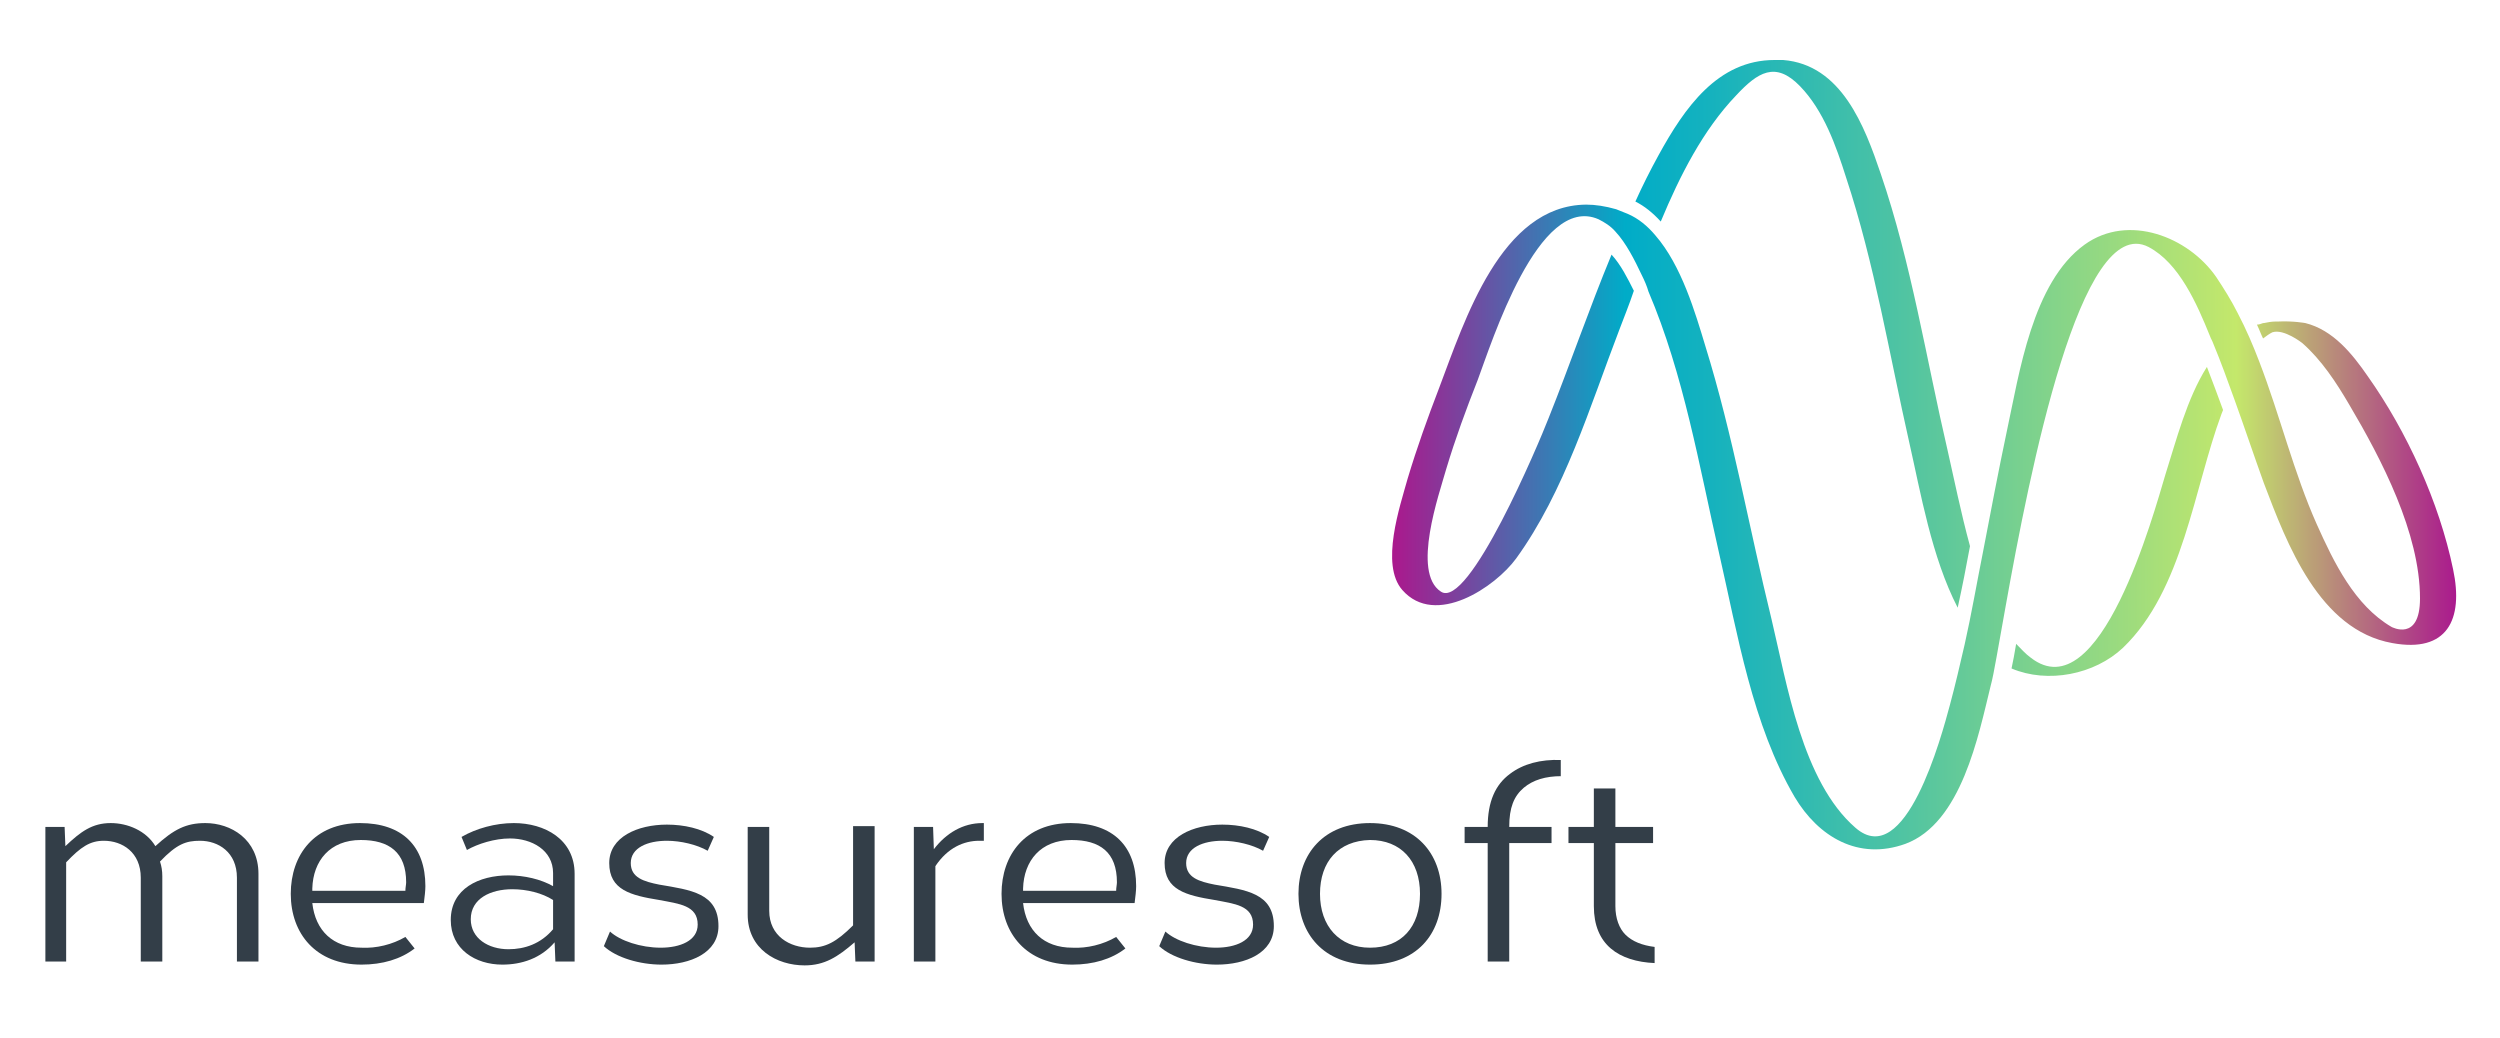 <?xml version="1.0" encoding="utf-8"?>
<!-- Generator: Adobe Illustrator 19.2.1, SVG Export Plug-In . SVG Version: 6.00 Build 0)  -->
<svg version="1.1" id="Layer_1" xmlns="http://www.w3.org/2000/svg" xmlns:xlink="http://www.w3.org/1999/xlink" x="0px" y="0px"
	 viewBox="0 0 325 135" style="enable-background:new 0 0 325 135;" xml:space="preserve">
<style type="text/css">
	.st0{fill:url(#XMLID_6_);}
	.st1{fill:#333E48;}
</style>
<linearGradient id="XMLID_6_" gradientUnits="userSpaceOnUse" x1="180.953" y1="59.164" x2="319.428" y2="59.164">
	<stop  offset="2.291932e-003" style="stop-color:#AA198D"/>
	<stop  offset="0.219" style="stop-color:#00ACC8"/>
	<stop  offset="0.299" style="stop-color:#15B2BE"/>
	<stop  offset="0.463" style="stop-color:#4AC2A5"/>
	<stop  offset="0.695" style="stop-color:#9FDC7D"/>
	<stop  offset="0.793" style="stop-color:#C4E86B"/>
	<stop  offset="0.895" style="stop-color:#B7807C"/>
	<stop  offset="1" style="stop-color:#AA198D"/>
</linearGradient>
<path id="XMLID_2_" class="st0" d="M281.5,61.7c-1.5,5-8.5,30.8-17.5,23.8c-0.7-0.5-1.3-1.2-1.9-1.8c-0.2,1.2-0.4,2.3-0.6,3.2
	c4.7,2,10.8,0.8,14.5-2.7c7.8-7.5,9.2-20.7,12.8-30.4c0.1-0.2,0.1-0.3,0.2-0.5c-0.7-1.9-1.4-3.8-2.1-5.6
	C284.3,51.8,282.9,57.3,281.5,61.7 M187.1,50.4c-1.5,3.9-2.9,7.8-4.1,11.8c-1,3.6-3.6,11.2-0.7,14.5c4.3,4.9,12.1-0.4,14.8-4.1
	c6.3-8.7,9.6-19.8,13.4-29.7c0.6-1.6,1.3-3.3,1.9-5.1c-0.8-1.6-1.7-3.4-2.9-4.7c-2.9,7-5.4,14.3-8.2,21.3c-1.2,3.1-10.4,25-14,22.5
	c-3.8-2.5-0.2-12.7,0.7-15.9c1.2-4,2.6-7.8,4.1-11.6c1.8-4.8,7.9-24.3,15.7-20.9c0.8,0.4,1.6,0.9,2.2,1.6c1.4,1.5,2.5,3.7,3.4,5.6
	c0.4,0.8,0.7,1.5,0.9,2.2c4.6,10.8,6.6,22.7,9.2,34.1c2.4,10.5,4.3,22.2,9.8,31.6c3.1,5.2,8.3,8.3,14.4,6.1
	c7.3-2.7,9.5-14.1,11.1-20.6c0.4-1.4,1-5.2,1.9-10.1c3.2-17.9,9.8-51.4,18.6-46.9c4,2.1,6.3,7.4,8,11.6c0.1,0.3,0.3,0.6,0.4,0.9
	c1,2.4,1.9,4.9,2.8,7.4c1.3,3.6,2.5,7.2,3.8,10.8c3,7.9,7.2,19.1,16.7,20.8c7.1,1.3,9.3-3,7.9-9.6c-1.8-8.7-6-17.9-11.1-25.1
	c-2-2.9-4.5-6-8.1-6.9c0,0-1.6-0.3-3.6-0.2c-0.1,0-0.1,0-0.2,0c0,0-0.1,0-0.1,0c-0.5,0-1,0.1-1.5,0.2c0,0,0,0-0.1,0
	c-0.3,0.1-0.5,0.2-0.8,0.2c0.3,0.6,0.5,1.2,0.8,1.8c0.4-0.3,0.8-0.6,1.2-0.8c1.5-0.5,3.9,1.4,3.9,1.4c2.5,2.2,4.4,5.1,6.1,8
	c4.2,7.1,9.2,16.7,9.2,25.2c0,5.7-3.7,3.7-3.7,3.7c-4.8-2.8-7.5-8.4-9.7-13.3c-3-6.7-4.8-14.2-7.5-21.2c-0.8-2.1-1.7-4.2-2.8-6.3
	c-0.8-1.6-1.8-3.2-2.8-4.7c-3.6-5.2-11.4-8.3-17.1-4.2c-6.8,4.9-8.5,16.8-10.1,24.2c-1.1,5.2-2.1,10.5-3.1,15.7
	c-0.8,4-1.5,8.1-2.4,12.1c-0.6,2.6-1.2,5.2-1.9,7.8c-1.1,4.1-5.8,21.7-12.3,16c-6.9-6-8.9-18.7-10.9-27.1c-2.9-11.8-5-23.9-8.6-35.5
	c-1.3-4.3-3.1-10.5-6.5-14.4c-1-1.2-2.2-2.2-3.6-2.8c-0.5-0.2-1-0.4-1.5-0.6c-1.4-0.4-2.7-0.6-3.9-0.6
	C195.1,26.7,190.4,41.7,187.1,50.4 M215.6,20.2c-1.1,2-2.1,4-3,6c1.2,0.6,2.3,1.5,3.3,2.6c2.5-6,5.5-11.9,9.8-16.4
	c2.8-3,5.1-4.5,8.3-1.2c3.1,3.2,4.7,7.8,6,11.9c3.7,11.2,5.6,22.9,8.2,34.4c1.5,6.6,2.9,14.9,6.3,21.5c0.6-2.7,1.1-5.3,1.6-8
	c-1.2-4.4-2.1-8.9-2.9-12.4c-2.8-12-4.7-24.3-8.7-36c-2.1-6.2-5.1-14.2-12.7-14.8c-0.4,0-0.7,0-1.1,0C223.3,7.8,219,14,215.6,20.2"
	/>
<g id="XMLID_328_">
	<path id="XMLID_330_" class="st1" d="M8.5,110c2-1.9,3.5-3,5.9-3c2.2,0,4.6,1,5.8,3c2.4-2.2,4-3,6.5-3c3.3,0,6.9,2.1,6.9,6.6V125
		h-2.8v-10.9c0-3.3-2.4-4.8-4.8-4.8c-1.8,0-3,0.4-5.2,2.7c0.2,0.6,0.3,1.2,0.3,1.9V125h-2.8v-10.9c0-3.3-2.4-4.8-4.8-4.8
		c-1.8,0-3,0.8-4.9,2.8V125H5.9v-17.5h2.5L8.5,110z"/>
	<path id="XMLID_332_" class="st1" d="M53.9,123.3c-1.8,1.4-4.2,2.1-6.9,2.1c-5.9,0-9.2-4-9.2-9.2c0-5.1,3.1-9.2,9-9.2
		c5.5,0,8.5,3,8.5,8.2c0,0.6-0.1,1.4-0.2,2.2H40.6c0.4,3.6,2.7,5.8,6.4,5.8c1.9,0.1,4-0.4,5.7-1.4L53.9,123.3z M52.7,115.8
		c0-0.4,0.1-0.8,0.1-1.1c0-3.9-2.2-5.5-5.9-5.5c-4,0-6.2,2.7-6.3,6.3l0,0.3H52.7z"/>
	<path id="XMLID_335_" class="st1" d="M60,108.8c1.9-1.1,4.4-1.8,6.8-1.8c4,0,7.9,2.1,7.9,6.6V125h-2.5l-0.1-2.5
		c-1.8,2.1-4.3,2.9-6.8,2.9c-3.5,0-6.7-2-6.7-5.8c0-4.1,3.7-5.8,7.5-5.8c2.1,0,4.2,0.5,5.8,1.4v-1.7c0-3-2.8-4.5-5.6-4.5
		c-2,0-4.2,0.7-5.6,1.5L60,108.8z M71.9,117c-1.4-0.9-3.4-1.4-5.3-1.4c-2.8,0-5.4,1.2-5.4,3.9c0,2.5,2.3,3.9,4.9,3.9
		c2.1,0,4.2-0.7,5.8-2.6L71.9,117z"/>
	<path id="XMLID_338_" class="st1" d="M79.3,121.1c1.3,1.2,4,2.1,6.6,2.1c2.5,0,4.8-0.9,4.8-3c0-2.5-2.4-2.7-5-3.2
		c-3.7-0.6-6.5-1.3-6.5-4.8c0-3.4,3.7-5,7.5-5c2.2,0,4.5,0.5,6.1,1.6l-0.8,1.8c-1.4-0.8-3.5-1.3-5.3-1.3c-2.5,0-4.7,0.9-4.7,2.9
		c0,1.9,1.7,2.4,3.7,2.8c4.1,0.7,7.7,1.1,7.7,5.4c0,3.5-3.7,5-7.4,5c-2.8,0-5.9-0.9-7.5-2.4L79.3,121.1z"/>
	<path id="XMLID_340_" class="st1" d="M111.2,125l-0.1-2.5c-2.2,1.9-3.9,3-6.5,3c-3.6,0-7.4-2.1-7.4-6.6v-11.4h2.8v10.9
		c0,3.3,2.7,4.8,5.3,4.8c2,0,3.4-0.7,5.6-2.9v-12.9h2.8V125H111.2z"/>
	<path id="XMLID_342_" class="st1" d="M127.9,109.3l-0.6,0c-2,0-4.1,0.9-5.7,3.3V125h-2.8v-17.5h2.5l0.1,2.9
		c1.6-2.1,3.8-3.4,6.3-3.4l0.2,0V109.3z"/>
	<path id="XMLID_344_" class="st1" d="M146.3,123.3c-1.8,1.4-4.2,2.1-6.9,2.1c-5.9,0-9.2-4-9.2-9.2c0-5.1,3.1-9.2,9-9.2
		c5.5,0,8.5,3,8.5,8.2c0,0.6-0.1,1.4-0.2,2.2H133c0.4,3.6,2.7,5.8,6.4,5.8c1.9,0.1,4-0.4,5.7-1.4L146.3,123.3z M145.1,115.8
		c0-0.4,0.1-0.8,0.1-1.1c0-3.9-2.2-5.5-5.9-5.5c-4,0-6.2,2.7-6.3,6.3l0,0.3H145.1z"/>
	<path id="XMLID_347_" class="st1" d="M151.5,121.1c1.3,1.2,4,2.1,6.6,2.1c2.5,0,4.8-0.9,4.8-3c0-2.5-2.4-2.7-5-3.2
		c-3.7-0.6-6.5-1.3-6.5-4.8c0-3.4,3.7-5,7.5-5c2.2,0,4.5,0.5,6.1,1.6l-0.8,1.8c-1.4-0.8-3.5-1.3-5.3-1.3c-2.5,0-4.7,0.9-4.7,2.9
		c0,1.9,1.7,2.4,3.7,2.8c4.1,0.7,7.7,1.1,7.7,5.4c0,3.5-3.7,5-7.4,5c-2.8,0-5.9-0.9-7.5-2.4L151.5,121.1z"/>
	<path id="XMLID_349_" class="st1" d="M187.4,116.2c0,5.3-3.3,9.2-9.3,9.2c-6,0-9.3-4-9.3-9.2c0-5.2,3.3-9.2,9.3-9.2
		C184,107,187.4,110.9,187.4,116.2z M171.6,116.2c0,4.2,2.5,7,6.5,7c4.1,0,6.5-2.7,6.5-7c0-4.3-2.5-7-6.5-7
		C174,109.3,171.6,112,171.6,116.2z"/>
	<path id="XMLID_352_" class="st1" d="M203,100.9c-2.1,0-3.7,0.5-4.9,1.5c-1.3,1.1-1.9,2.6-1.9,5.1h5.5v2.1h-5.5V125h-2.8v-15.4h-3
		v-2.1h3c0-3.3,1-5.5,2.9-6.9c1.7-1.3,4-1.9,6.6-1.8V100.9z"/>
	<path id="XMLID_354_" class="st1" d="M214.9,107.5v2.1h-4.9v8.2c0,1.6,0.5,2.9,1.3,3.7c0.9,0.9,2.2,1.4,3.8,1.6v2.1
		c-2.3-0.1-4.3-0.7-5.7-1.9c-1.4-1.2-2.2-3-2.2-5.5v-8.2h-3.3v-2.1h3.3v-5h2.8v5H214.9z"/>
</g>
</svg>
